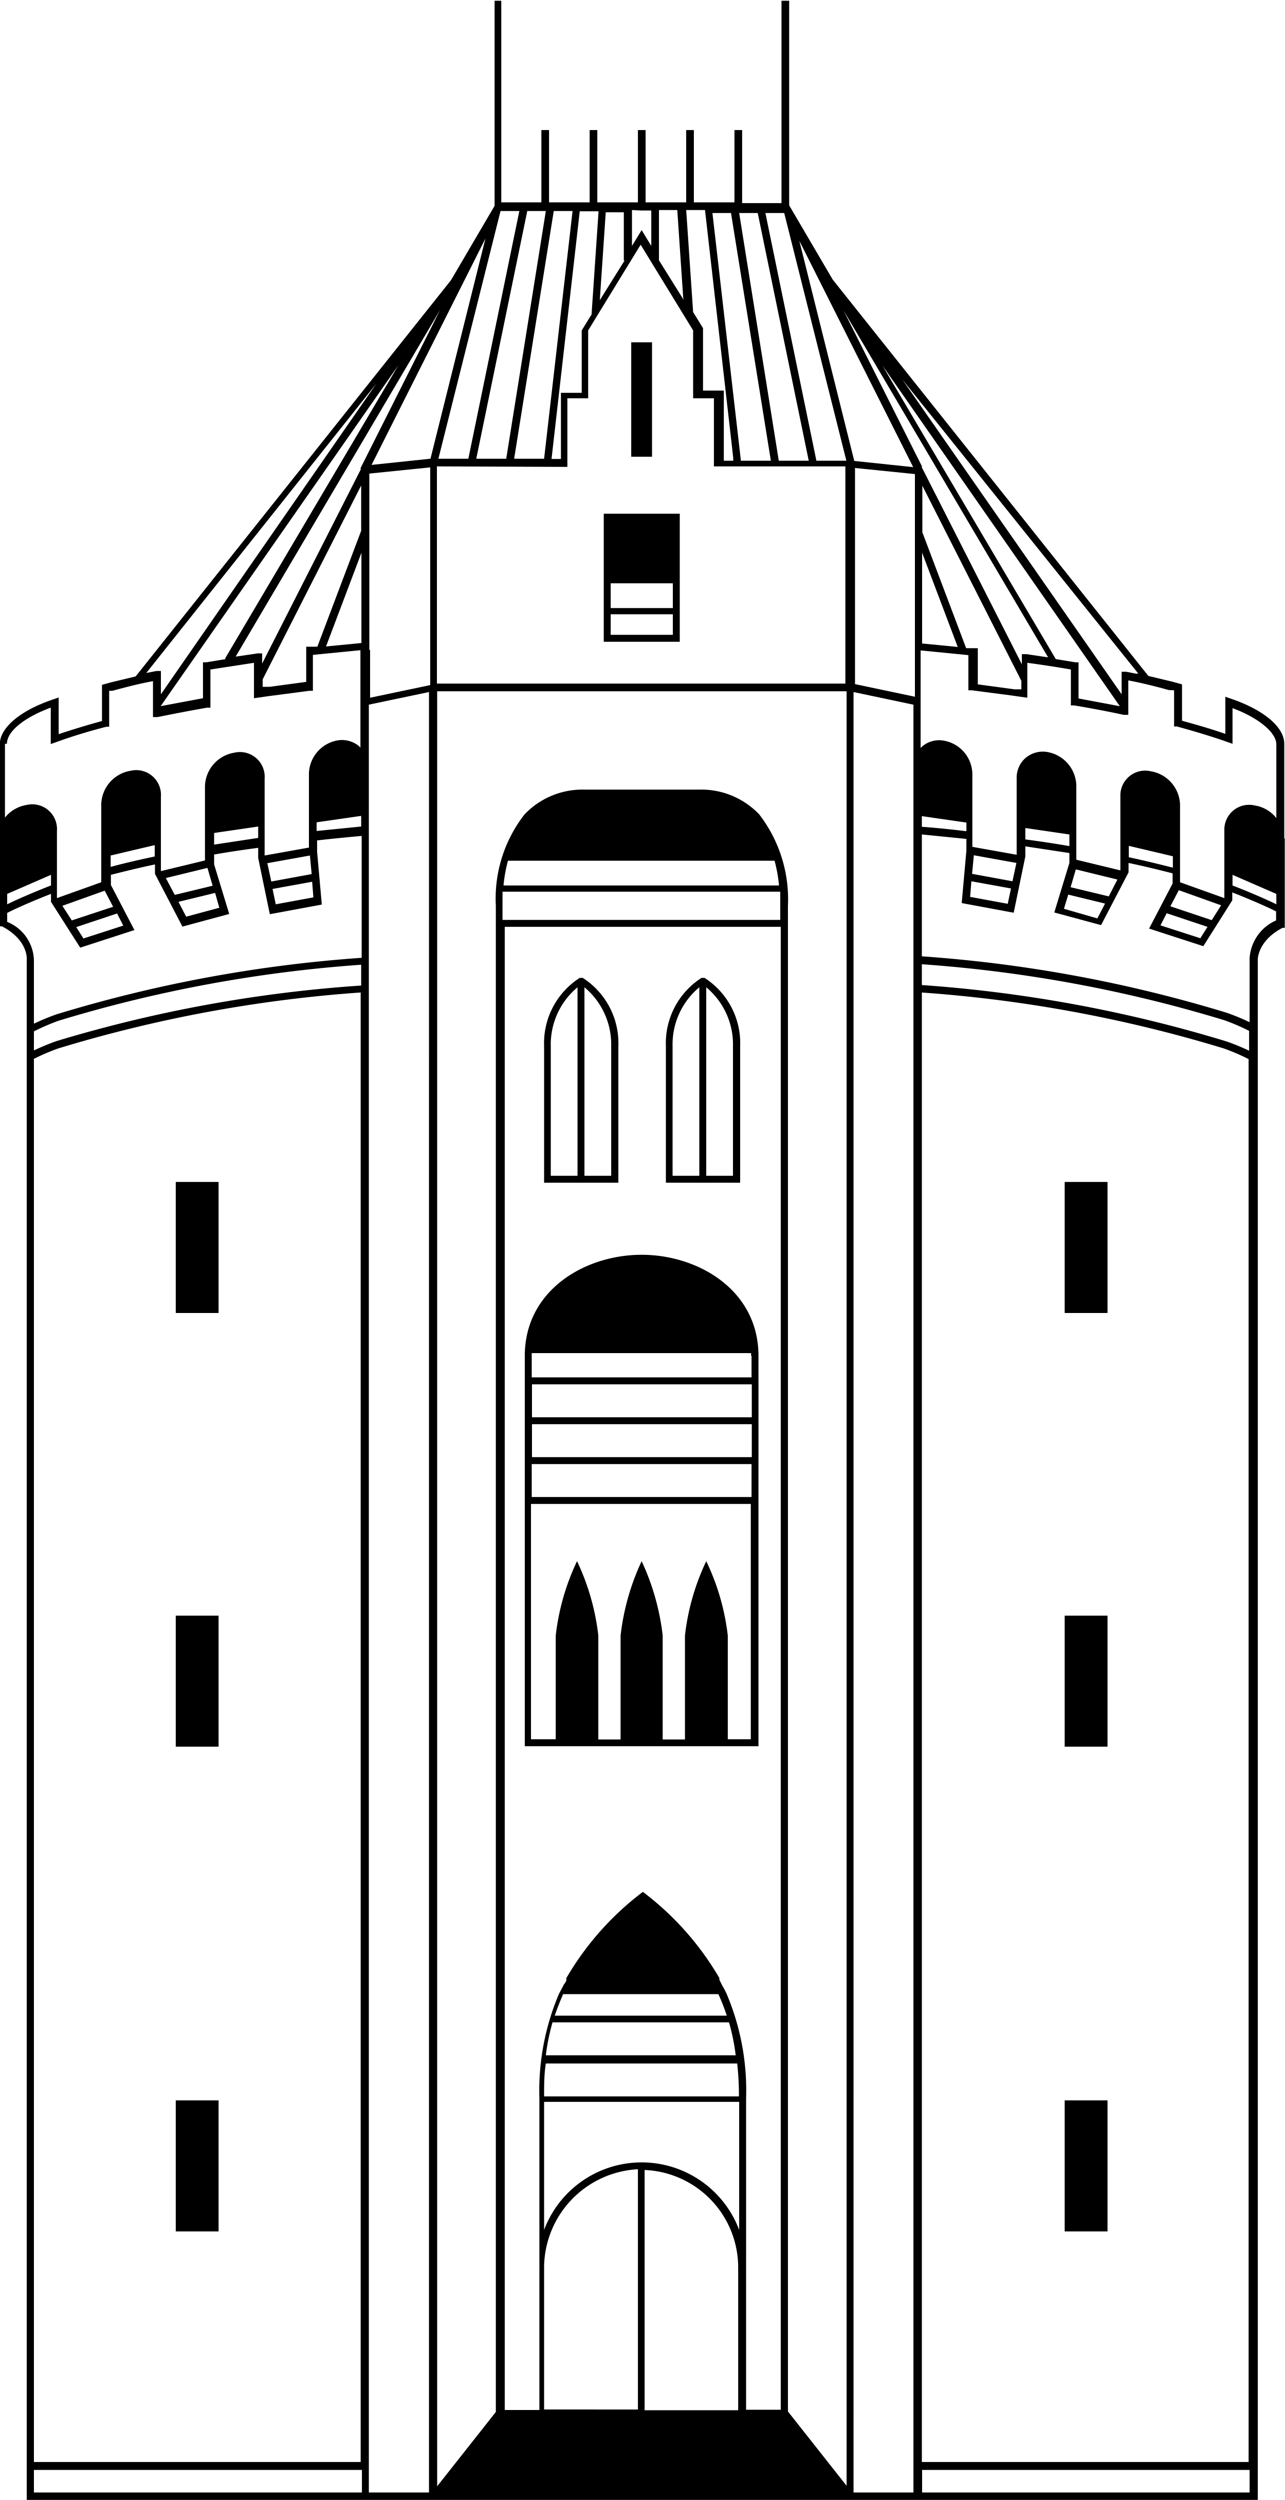 <svg id="Calque_1" data-name="Calque 1" xmlns="http://www.w3.org/2000/svg" viewBox="0 0 51.91 100.93">
  <g>
    <polygon points="7.1 47.72 7.1 53.01 8.83 53.01 8.83 47.72 7.1 47.72"/>
    <polygon points="7.1 70.52 8.83 70.52 8.83 65.23 7.1 65.23 7.1 70.52"/>
    <polygon points="7.1 90.09 8.83 90.09 8.83 84.8 7.1 84.8 7.1 90.09"/>
    <path d="M461,57.21a3.13,3.13,0,0,0-1.44-2.76l-.06,0-.06,0A3.13,3.13,0,0,0,458,57.21v5.51h3V57.21Zm-2.73,0a3,3,0,0,1,1.08-2.38v7.61h-1.08V57.21Zm2.44,5.23h-1.08V54.83a3,3,0,0,1,1.08,2.38v5.23Z" transform="translate(-436.02 -14.97)"/>
    <path d="M487.9,48.82V45c0-.68-.84-1.38-2.18-1.83l-.2-.07V44.6c-.51-.18-1.12-.36-1.75-.53V42.6l-.36-.1-1-.24-12.75-16-1.76-3V15h-.31v8.17H466V20.22h-.31v2.92h-1.64V20.22h-.31v2.92h-1.64V20.22h-.31v2.92h-1.64V20.22h-.31v2.92h-1.64V20.22h-.31v2.92h-1.62V15H456v8.28l-1.76,3-12.74,16-1,.24-.36.1v1.46c-.62.17-1.24.36-1.75.53V43.13l-.2.07c-1.35.45-2.18,1.15-2.18,1.83v3.78h0v3.56l.09,0c1,.52,1,1.24,1,1.28V115.9h49.73V53.7s0-.75,1-1.27l.09,0V48.82Zm-2.09,1.47,1.77.77v.42c-.48-.24-1.35-.6-1.77-.76v-.43Zm-2.36-7.45V44.3l.11,0c.7.19,1.39.4,1.94.59l.31.11V43.56c1.08.4,1.77,1,1.77,1.46V48a1.37,1.37,0,0,0-.87-.51,1,1,0,0,0-1.23,1v2.74l-1.79-.64V47.46a1.41,1.41,0,0,0-1.18-1.35,1,1,0,0,0-1.23,1v3l-1.78-.43v-3a1.41,1.41,0,0,0-1.18-1.35,1.08,1.08,0,0,0-.87.24,1.06,1.06,0,0,0-.36.81v3.1l-1.79-.32V46.2a1.39,1.39,0,0,0-1.17-1.33,1.05,1.05,0,0,0-.86.24l-.06.06V41.23l1.93.19v1.42l.14,0,1.61.21.63.09V41.73c.6.08,1.19.17,1.76.27v1.45l.13,0c.67.11,1.4.25,2,.38l.19,0V42.44c.63.12,1.12.25,1.64.39Zm-.3,9,1.65.55-.29.46-1.61-.52.25-.49Zm1.82.28-1.67-.56.34-.65,1.71.61-.38.6Zm-3.35-3,1.78.42V50c-.56-.14-1.16-.29-1.78-.42V49.1Zm-4.18-.72,1.78.26v.47c-.58-.1-1.17-.19-1.78-.27v-.46Zm1.74,2.69,1.48.36-.31.6L479,51.66l.18-.59Zm1.63.07-1.54-.37.21-.72,1.68.41-.35.68Zm-43.42,5.45a8.48,8.48,0,0,1,1-.43,55.19,55.19,0,0,1,12.22-2.26v.84A55.39,55.39,0,0,0,438.31,57a9.17,9.17,0,0,0-.92.38v-.81Zm11.29-5.41-1.52.28-.13-.62,1.6-.29.05.63Zm-1.86-1.38,1.72-.31.07.75-1.63.3-.16-.74Zm3.81-8.89-1.44.14,1.43-3.78v3.64Zm11.31-17.46h.39V24.9l-.39-.64-.39.64V23.45Zm13.42,17.67-.31,0-1.77-4.68V34.58l4,7.88v.34l-.28,0-1.48-.2V41.14l-.13,0Zm-24.42.08,0-7.13,2.46-.25v8.79l-2.43.51V41.2Zm8-7.4V31.05h.84V28.31l2.12-3.46,2.12,3.46v2.74h.84V33.8h5.31v8.77H453.67V33.8Zm-2.44,15.9h10.81a6,6,0,0,1,.18,1H456.36a6,6,0,0,1,.18-1Zm8.54,45.76a7.81,7.81,0,0,1,.34.87h-6.95c.1-.29.21-.58.34-.87Zm-6.7,1.14h7.13a8.47,8.47,0,0,1,.27,1.33h-7.67a8.71,8.71,0,0,1,.27-1.33Zm3.72,15.66v-9.7a3.94,3.94,0,0,1,3.78,3.9v5.8Zm-4-14h7.74a11.49,11.49,0,0,1,.07,1.33H458c0-.46,0-.9.07-1.33ZM458,99.83h7.88V105a4.21,4.21,0,0,0-7.88,0V99.83Zm0,6.62a4,4,0,0,1,3.79-3.9v9.7H458v-5.8Zm-1.68-54.93s0-.22,0-.55h11.22c0,.33,0,.55,0,.56v.58H456.32v-.59Zm0,.87h11.24v59.87h-1.4V99.69a10,10,0,0,0-.79-4.23h0a3.24,3.24,0,0,0-.17-.32l-.12-.24a.43.43,0,0,0,0-.07,11.8,11.8,0,0,0-3-3.41h0l-.09-.07-.09.07h0a11.8,11.8,0,0,0-3,3.41.43.43,0,0,0,0,.07c0,.08-.09.16-.13.25l-.17.32h0a10,10,0,0,0-.79,4.23v12.57h-1.4V52.39Zm11.53,60V51.54a5.61,5.61,0,0,0-1.16-3.69,3.23,3.23,0,0,0-2.44-1h-4.6a3.23,3.23,0,0,0-2.44,1,5.52,5.52,0,0,0-1.16,3.68v60.82l-2.37,3V42.88h16.54v72.45l-2.37-3Zm2.67-78.53,2.46.25,0,7.12h0V43.1l-2.42-.51V33.82Zm2.76,3.45,1.43,3.78-1.44-.14V37.27Zm0-3.48-3.18-6.32,8.26,14-.88-.13-.18,0v.41l-4-7.87-.06-.11Zm-.37,0-2.38-.25-2.22-8.89,4.6,9.14Zm-2.7-.26H469l-2.06-10h.76l2.51,10Zm-1.52,0h-1.21l-1.6-10h.75l2.06,10Zm-1.53,0h-1.21l-1.15-10h.75l1.61,10Zm-1.52,0h-.38V30.74h-.84V28.22l-.4-.65-.28-4.12h.76l1.14,10Zm-2-6.49-1-1.6V23.45h.74l.24,3.55Zm-2.39-1.59-1,1.6.24-3.55h.73v1.95Zm-1.33,2.17-.4.65v2.52h-.84V33.5h-.38l1.14-10h.76l-.28,4.12ZM458,33.49h-1.21l1.6-10h.76l-1.15,10Zm-1.53,0h-1.21l2.06-10h.75l-1.6,10Zm-1.53,0h-1.21l2.51-10H457l-2.06,10Zm-1.53,0-2.38.25,4.6-9.14-2.22,8.89Zm-2.8.4-4,7.87v-.41l-.18,0-.89.13,8.26-14-3.18,6.32-.05.11Zm-4,8.55,4-7.87V36.4l-1.77,4.68-.31,0-.14,0v1.42l-1.48.2-.28,0v-.34Zm2.2,5.73,1.8-.26v.43l-1.8.18v-.35Zm-11.44,9.56a8.48,8.48,0,0,1,1-.43,55.19,55.19,0,0,1,12.22-2.26v59.33H437.39V57.74Zm13.55-14.31,2.43-.51V115.6h-2.43V43.43Zm19.58-.51,2.42.51v72.18h-2.42V42.92Zm2.74,12.13a55.19,55.19,0,0,1,12.22,2.26,8.48,8.48,0,0,1,1,.43v56.64H473.26V55.05ZM486.5,57.4a9.17,9.17,0,0,0-.92-.38,55.39,55.39,0,0,0-12.32-2.28V53.9a55.19,55.19,0,0,1,12.22,2.26,8.48,8.48,0,0,1,1,.43v.81Zm-13.24-9.48,1.8.26v.35q-.88-.11-1.8-.18v-.43Zm2,2.63,1.6.29-.13.62-1.52-.28.05-.63Zm1.66,0-1.63-.3.07-.75,1.72.31-.16.74Zm5-8.38-.41-.08-.18,0V43l-8.86-12.71L482,42.16Zm-.62,1.32-1.71-.32V41.71l-.13,0-.79-.13-7-11.85,9.6,13.77Zm-36.16-1.91-.79.13-.13,0v1.45l-1.71.32,9.6-13.76-7,11.84Zm6.2-11.29L442.52,43v-.94l-.18,0-.41.08,9.45-11.88ZM436.3,45c0-.5.69-1.06,1.77-1.46v1.47l.31-.11c.55-.2,1.24-.41,1.94-.59l.11,0V42.86l.13,0c.52-.14,1-.27,1.64-.39v1.45l.19,0c.64-.13,1.37-.27,2-.38l.13,0V42l1.76-.27v1.43l.63-.09,1.61-.21.14,0V41.41l1.92-.19v3.94l-.05-.06a1.08,1.08,0,0,0-.86-.24,1.4,1.4,0,0,0-1.17,1.33v3l-1.79.32v-3.1a1,1,0,0,0-1.23-1.05,1.41,1.41,0,0,0-1.18,1.35v3l-1.78.43v-3a1,1,0,0,0-1.23-1.05,1.41,1.41,0,0,0-1.18,1.35v3.15l-1.79.64V48.52a1,1,0,0,0-1.23-1.05,1.4,1.4,0,0,0-.87.51V45Zm8.58,6.62-1.34.36-.31-.6,1.48-.36.17.6Zm-1.8-.52-.36-.68,1.68-.41.21.72-1.53.37Zm1.59-2.5,1.78-.26v.46l-1.78.27v-.47ZM441,52.34l-1.61.52-.29-.46,1.65-.55.25.49Zm-2.08-.21-.38-.59,1.71-.61.34.65-1.67.55Zm1.57-2.62,1.78-.42v.46c-.62.13-1.23.27-1.78.42v-.46Zm-4.18,1.55,1.77-.77v.43c-.42.16-1.29.52-1.77.76v-.42Zm0,1.13v-.36c.37-.2,1.27-.58,1.77-.77v.32h0l1.18,1.85,2.19-.71-.95-1.82v-.41c.55-.14,1.16-.29,1.78-.42v.38h0l1.11,2.13,1.89-.51-.61-2v-.4c.57-.1,1.17-.19,1.78-.27v.41h0l.47,2.27,2.1-.39-.19-2.13h0v-.46q.89-.1,1.8-.18v4.92a55.39,55.39,0,0,0-12.32,2.28,9.17,9.17,0,0,0-.92.38V53.73a1.72,1.72,0,0,0-1.08-1.54Zm1.09,62.5h13.24v.91H437.39v-.91Zm35.87.91v-.91H486.5v.91ZM486.5,53.71v2.53a9.17,9.17,0,0,0-.92-.38,55.39,55.39,0,0,0-12.32-2.28V48.66l1.8.18v.46h0l-.19,2.13,2.1.39.47-2.27h0v-.41l1.78.27v.4l-.61,2,1.89.51,1.11-2.13h0v-.38c.62.13,1.23.28,1.78.42v.41l-.95,1.82,2.19.71,1.17-1.85h0v-.32c.49.19,1.4.57,1.77.77v.36a1.79,1.79,0,0,0-1.07,1.53Z" transform="translate(-436.02 -14.97)"/>
    <polygon points="43.01 53.01 44.74 53.01 44.74 47.72 43.01 47.72 43.01 53.01"/>
    <polygon points="43.01 70.52 44.74 70.52 44.74 65.23 43.01 65.23 43.01 70.52"/>
    <polygon points="43.01 90.09 44.74 90.09 44.74 84.8 43.01 84.8 43.01 90.09"/>
    <polygon points="26.34 13.82 25.5 13.82 25.5 18.44 26.34 18.44 26.34 13.82"/>
    <path d="M463.48,35.71h-3.07v5.17h3.07V35.71Zm-.28,2.81v1h-2.51v-1Zm-2.51,2.08v-.83h2.51v.83Z" transform="translate(-436.02 -14.97)"/>
    <path d="M465.92,57.21a3.13,3.13,0,0,0-1.44-2.76l-.06,0-.06,0a3.13,3.13,0,0,0-1.44,2.76v5.51h3V57.21Zm-2.73,0a3,3,0,0,1,1.08-2.38v7.61h-1.08V57.21Zm2.44,5.23h-1.08V54.83a3,3,0,0,1,1.08,2.38v5.23Z" transform="translate(-436.02 -14.97)"/>
    <path d="M466.66,69.71c0-2.65-2.43-4.08-4.72-4.08s-4.72,1.43-4.72,4.08V85.47h9.44V69.71Zm-.28,0v.87H457.5v-.87s0-.07,0-.11h8.86a.41.41,0,0,1,0,.11Zm-8.87,4.09V72.47h8.88V73.8Zm8.87.28v1.33H457.5V74.08Zm-8.87-1.89V70.86h8.88v1.33Zm7.91,13V81a9.41,9.41,0,0,0-.87-3h0a9.49,9.49,0,0,0-.86,3v4.2h-.9V81a9.67,9.67,0,0,0-.85-3,9.67,9.67,0,0,0-.85,3V85.2h-.9V81a9.49,9.49,0,0,0-.86-3h0a9.49,9.49,0,0,0-.86,3v4.19h-1v-9.5h8.88v9.5Z" transform="translate(-436.02 -14.97)"/>
  </g>
</svg>
